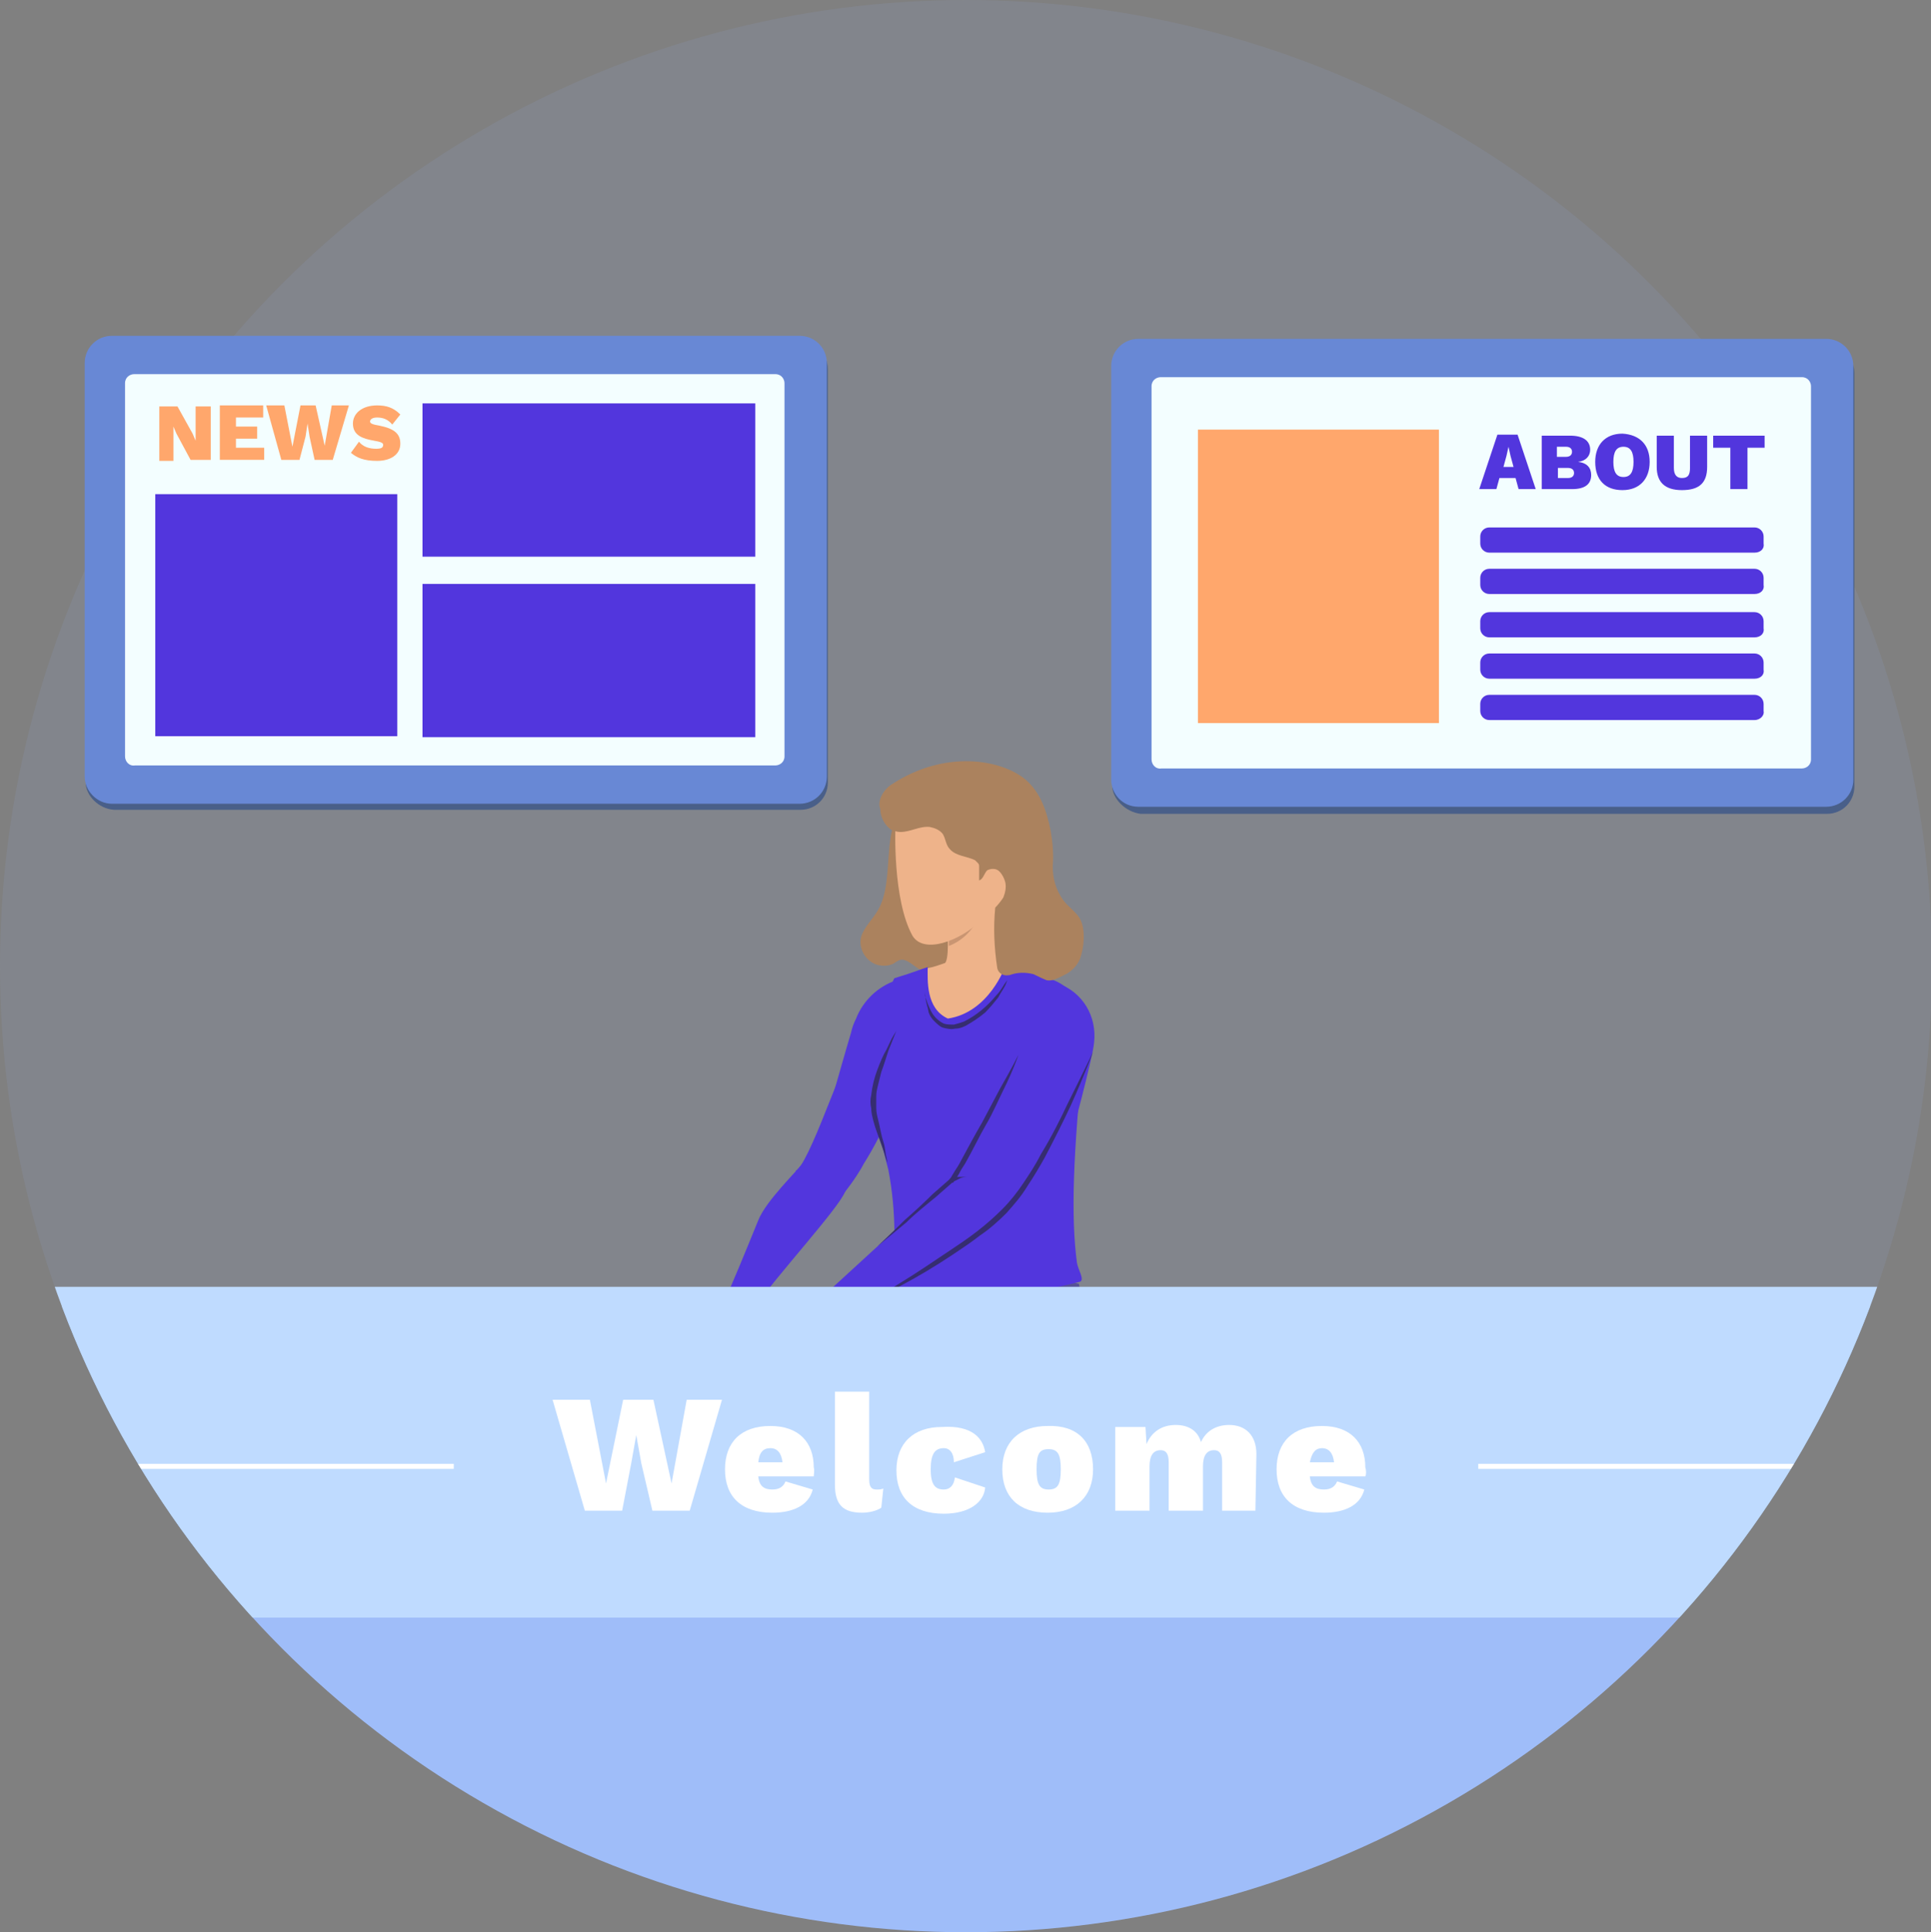 <?xml version="1.0" encoding="utf-8"?>
<!-- Generator: Adobe Illustrator 27.5.0, SVG Export Plug-In . SVG Version: 6.00 Build 0)  -->
<svg version="1.1" id="Calque_1" xmlns="http://www.w3.org/2000/svg" xmlns:xlink="http://www.w3.org/1999/xlink" x="0px" y="0px"
	 viewBox="0 0 191.5 191.6" style="enable-background:new 0 0 191.5 191.6;" xml:space="preserve">
<rect x="0" y="0" width="191.5" height="191.6" fill="#808080" stroke="none"/>
<style type="text/css">
	
		.st0{opacity:0.1;clip-path:url(#SVGID_00000074437262170627972660000016384045722353737373_);fill:#99B4FF;enable-background:new    ;}
	.st1{clip-path:url(#SVGID_00000136395739441445486190000012061652991949977498_);}
	.st2{fill:#565196;}
	.st3{fill:#FFD1AB;}
	.st4{fill:#45437A;}
	.st5{fill:#5236DD;}
	.st6{fill:#AB825E;}
	.st7{fill:#EEB38A;}
	.st8{fill:#C99572;}
	.st9{fill:#362D70;}
	.st10{clip-path:url(#SVGID_00000136395739441445486190000012061652991949977498_);fill:#9FBDF9;}
	.st11{clip-path:url(#SVGID_00000136395739441445486190000012061652991949977498_);fill:#BFDBFF;}
	.st12{fill:#FFFFFF;}
	
		.st13{clip-path:url(#SVGID_00000136395739441445486190000012061652991949977498_);fill:none;stroke:#FFFFFF;stroke-width:0.5;stroke-miterlimit:10;}
	.st14{fill:#495F89;}
	.st15{fill:#6888D5;}
	.st16{fill:#F3FEFF;}
	.st17{fill:#FFA76C;}
</style>
<g>
	<g>
		<defs>
			<circle id="SVGID_1_" cx="95.8" cy="95.8" r="95.8"/>
		</defs>
		<clipPath id="SVGID_00000060029739535805549380000015071070953151232401_">
			<use xlink:href="#SVGID_1_"  style="overflow:visible;"/>
		</clipPath>
		
			<rect id="Rectangle_1024" x="-11.6" y="-10.4" style="opacity:0.1;clip-path:url(#SVGID_00000060029739535805549380000015071070953151232401_);fill:#99B4FF;enable-background:new    ;" width="215.8" height="212.5"/>
	</g>
	<g>
		<defs>
			<circle id="SVGID_00000013885022402279530320000016247122490266262970_" cx="95.8" cy="95.8" r="95.8"/>
		</defs>
		<clipPath id="SVGID_00000058588952386686085820000002063116995710492047_">
			<use xlink:href="#SVGID_00000013885022402279530320000016247122490266262970_"  style="overflow:visible;"/>
		</clipPath>
		<g id="Groupe_1702" style="clip-path:url(#SVGID_00000058588952386686085820000002063116995710492047_);">
			<g id="Groupe_1701">
				<path id="Tracé_3907" class="st2" d="M101.9,182.9c0.1,2.5-0.6,8.1,0.8,8c1.4,0,2.3-2.8,2.5-4.5c0.3-1.9,0.8-3.7,0.5-4.8
					c-0.2-0.5-0.6-1-1.1-1.1c-0.7-0.2-1.4,0-1.9,0.6"/>
				<path id="Tracé_3908" class="st2" d="M91.5,172.2c0.1,2.5-0.1,8.2,1.3,8.2c1.4,0,2.6-3,2.4-4.7c-0.2-2.1,0.9-3.5,0.6-4.6
					c-0.1-0.5-0.6-1-1.1-1.1c-0.7-0.2-1.4,0-1.9,0.6"/>
				<path id="Tracé_3909" class="st3" d="M84.1,156.2c2.5,5.9,7.3,14.8,7.5,16.7c0.1,0.7,0.2,3.9,1,3.9c0.5,0,1.1-0.6,1.4-2.2
					c0.2-1.1,0.9-2.8,0.6-3.7c-0.1-0.4-0.4-0.4-0.6-0.6c-0.3-0.4-0.5-0.9-0.6-1.5c-0.1-1-0.2-1.9-0.3-2.5c-0.6-4.7-1.2-9.4-1.2-9.4
					L84.1,156.2z"/>
				<path id="Tracé_3910" class="st3" d="M94,166.7c2.5,5.9,7,14.7,7.6,16.5c0.2,0.6,0.4,1.3,0.4,1.9c0.1,1.3,0.1,2.5,0.6,2.5
					c0.5,0,1.3-0.9,1.6-2.5c0.2-1.2,0.6-2.9,0.2-3.8c-0.1-0.4-0.4-0.4-0.6-0.6c-0.3-0.4-0.5-0.9-0.6-1.5c-0.1-1-0.2-1.9-0.3-2.5
					c-0.6-4.7-1.2-9.4-1.2-9.4L94,166.7z"/>
				<path id="Tracé_3911" class="st2" d="M80.5,169c5.3-1,8.5,2.1,12.7,1c7.7-2.1,9.1-2,9.1-2c-0.6-3.3-1.3-6.5-2.2-9.7
					c-2.3-7.7,1.9-8.8,3.8-10.4c1.9-1.6,6.1-3.2,6.3-7.3c0.3-4.1-1.7-8.4-1.9-8.7c-0.1-0.3-0.3-0.6-0.4-0.9
					c-0.4-1.2-0.7-2.4-0.9-3.7l-2.2-0.5c0,0-16.5-1.8-16.5,0c0,0.8-0.2,1.7-0.4,2.5c-0.4,1.4-1.1,2.6-2.2,3.4
					c-2.4,1.9-6.8,5.8-7.5,7.8C76.4,145.6,82.1,160.3,80.5,169z"/>
				<path id="Tracé_3912" class="st4" d="M94.3,138.3c-0.9,0.8-1.7,1.7-2.4,2.6c-1.1,1.2-1.9,2.7-2.5,4.2c-0.1,0.4-0.2,0.9-0.3,1.3
					c0,0.5,0,0.9,0,1.4c0.1,1,0.2,1.9,0.4,2.9c0.2,1,0.4,1.9,0.6,2.8c0.2,0.9,0.4,1.9,0.7,2.7c0.5,1.8,0.9,3.4,1.2,4.9
					c0.4,1.4,0.6,2.6,0.7,3.5c0.2,0.8,0.2,1.3,0.2,1.3l-0.3-1.3c-0.2-0.8-0.6-2-1-3.4c-0.4-1.4-0.9-3-1.4-4.8
					c-0.2-0.9-0.5-1.8-0.7-2.8c-0.3-0.9-0.5-1.9-0.7-2.9c-0.2-1-0.3-2-0.4-2.9c0-0.5,0-1,0-1.5c0.1-0.5,0.2-1,0.3-1.4
					c0.3-0.8,0.8-1.6,1.3-2.4c0.5-0.7,1-1.3,1.5-1.9C92.4,139.9,93.3,139,94.3,138.3c0.6-0.6,1-0.9,1-0.9S94.9,137.8,94.3,138.3z"/>
				<g id="Groupe_1700">
					<path id="Tracé_3915" class="st5" d="M82,109.9c1.3-3.2,2.7-6.9,3.4-8.5c0.4-1.2,1.3-2.2,2.5-2.7c2.1,0.9,2.6,3.4,2.2,5.6
						c-0.8,4-2.3,7.7-4.5,11.2c0,0.1-0.1,0.1-0.1,0.2c-0.7,1.2-1.5,2.3-2.4,3.3c-0.2,0.3-0.5,0.5-0.8,0.7c-0.6,0.3-1.2,0.2-1.7-0.2
						c-0.1-1.3-0.7-2.5-1.7-3.4C79.5,115.9,80.7,113.2,82,109.9z"/>
					<path id="Tracé_3916" class="st5" d="M91.2,104.9c0.3,0.5,0.4,1.1,0.4,1.7c-0.1,0.4-0.3,0.8-0.6,1.2c-0.3,0.4-0.6,0.9-0.9,1.3
						c-0.1,0.2-0.3,0.4-0.5,0.5c-0.2,0.1-0.3,0.1-0.5,0.2c-1.1,0.2-2.2,0.2-3.2-0.1c-1.2-0.3-2.3,0-3.4-0.7c0.6-2.1,1.3-4.6,1.9-6.6
						c0.1-0.5,0.3-1,0.5-1.4c0.7-1.8,2.2-3.2,4-3.8"/>
					<path id="Tracé_3917" class="st6" d="M92.3,81.5c1.4,0.5,2.1,2.1,2.5,3.6c0.9,2.9,1.6,6,0.6,8.9c-0.3,1.1-1,2-2,2.4
						c-0.8,0.2-1.7,0.1-2.4-0.4c-0.6-0.4-1.2-1-1.8-0.8c-0.2,0.1-0.4,0.2-0.5,0.3c-0.5,0.3-1.1,0.3-1.6,0.2c-1.2-0.3-2-1.6-1.7-2.8
						c0.3-1,1.2-1.8,1.7-2.7c1.3-2.3,0.7-5.7,1.5-8.4"/>
					<path id="Tracé_3918" class="st5" d="M71.8,129.1c0.7-1.5,2.1-4.9,3.4-8.1c0.8-2,3.9-4.9,4.6-5.9c0.1,0,1.2,0,2.6,0.2
						c0.3,0.1,0.7,0.2,1,0.3c0.5,0.3,0.8,1,0.7,1.6c0,0.4-0.1,0.7-0.3,1c-0.8,1.8-6.1,7.5-9.6,12.2L71.8,129.1z"/>
					<path id="Tracé_3919" class="st7" d="M92,96c0.6-0.1,1.1-0.3,1.7-0.5c0.2-0.1,0.3-0.9,0.3-1.7c0-0.6,0-1.1,0-1.1l2.4-1.5
						l2.7-1.7c0,0-0.2,5.2-0.2,5.8s5.2,2.2,5.2,2.2l-5,2.8l-7.3,1.1L92,96z"/>
					<path id="Tracé_3920" class="st8" d="M94.1,92.7l2.4-1.5l0.5-0.1c-0.6,1.2-1.6,2.2-2.9,2.7C94.1,93.3,94.1,92.7,94.1,92.7z"/>
					<path id="Tracé_3924" class="st5" d="M86.9,111.2c-0.2-0.9-0.3-1.9-0.3-2.9c0-1.9,0.4-3.8,1-5.6c1-2.9,0.5-4.8,1.1-5.7
						c2.3-0.7,2.6-0.9,3.3-1.1c0,1.3-0.2,4.1,2,5.1c4.1-0.6,5.7-5.2,5.7-5.2c1.6,0.3,3.2,0.8,4.8,1.4c0.8,0.3,1.5,0.9,2.1,1.5
						c0.3,0.3,1.3,1.3,0.9,5.2c-1.1,10.5-1.3,16.8-0.7,21.3c0.1,0.7,0.8,1.7,0.3,1.9c-6.1,1.6-12.4,1.8-18.6,0.5
						c-0.2,0-0.9,0-0.4-1.2c0.4-1.3,0.6-2.6,0.6-4c0-2.2-0.2-4.3-0.6-6.4C87.7,114.5,87.3,112.8,86.9,111.2z"/>
					<path id="Tracé_3925" class="st7" d="M92.9,81c0,0,8.9,3.5,9,3.9c0,0.4,1.6,6.3-4.5,6.3c-2.3,2.2-5.8,3.4-6.9,1.6
						C88.5,89.2,88.8,82,88.8,82L92.9,81z"/>
					<path id="Tracé_3927" class="st6" d="M88.4,77.8c5.3-3.5,10.9-2.5,13.3-0.5c1.5,1.3,2.1,3.1,2.5,5.1c0.2,1.2,0.3,2.3,0.2,3.5
						c0,1.2,0.3,2.3,1,3.3c0.5,0.7,1.3,1.2,1.7,1.9c0.6,1.1,0.4,2.9,0,4c-0.3,0.7-0.9,1.3-1.6,1.6l-0.4,0.2
						c-0.4,0.2-0.9,0.4-1.3,0.3c-0.5-0.2-0.9-0.4-1.3-0.6c-0.8-0.2-1.6-0.2-2.4,0.1l0,0h-0.1c-0.5,0.1-1-0.2-1.1-0.7
						c-0.3-2-0.4-4-0.2-6c0.3-0.3,0.6-0.7,0.8-1c0.2-0.5,0.3-1,0.2-1.5c-0.1-0.4-0.3-0.8-0.6-1.1c-0.3-0.3-0.8-0.3-1.2-0.1
						c-0.3,0.3-0.4,0.9-0.8,1c0-0.4,0-0.9,0-1.3c0-0.2,0-0.3-0.1-0.4c-0.1-0.1-0.2-0.2-0.3-0.3c-0.8-0.4-1.9-0.4-2.5-1.1
						c-0.4-0.4-0.4-1-0.7-1.5c-0.3-0.4-0.8-0.6-1.3-0.7c-1-0.1-1.9,0.5-2.9,0.5c-0.3,0-0.6-0.1-0.9-0.2c-0.7-0.5-1.1-1.3-1.1-2.1
						C87,79.5,87.5,78.4,88.4,77.8z"/>
					<g id="Groupe_1698">
						<path id="Tracé_3928" class="st3" d="M96.9,122.5c1-0.3,7.2-7.6,8.9-16.9c0.4-2.2-0.1-4.7-2.2-5.6c-1.2,0.5-2.1,1.5-2.5,2.7
							c-1.4,3.3-5.9,13.2-6.5,14.7C94.7,117.4,98.1,119.2,96.9,122.5z"/>
						<path id="Tracé_3929" class="st3" d="M76,133.8c0.4-1.4,2.4-5,4.7-5.2c0.7-0.1,1.4-0.3,1.9-0.8c2.9-2.7,11.4-10.6,12.3-10.8
							c5.4,3,2.1,5.5,2.1,5.5c-1.3,1.1-8.5,4.9-13.4,8.1c-0.6,0.4-1.1,0.8-1.4,1.4l0,0C80,134.7,75.8,134.5,76,133.8z"/>
					</g>
					<g id="Groupe_1699">
						<path id="Tracé_3930" class="st5" d="M99.4,98.9l-1.3,6.1c0,0,1.5-0.9,1.4,0.3c-0.2,1.8-1.8,4.4-1.8,4.4s2.2,2.6,4.2,3.2
							c1.4,0.3,2.8,0.5,4.2,0.4c0,0,2.3-8.5,2.4-9.9c0.3-2.6-1.1-5-3.6-5.9L99.4,98.9z"/>
					</g>
				</g>
				<path id="Tracé_3931" class="st4" d="M81.6,151.9c0.2,0.3,0.6,0.8,1,1.4c0.4,0.6,0.9,1.3,1.3,2c0.5,0.7,1,1.5,1.4,2.4
					c0.4,0.8,0.9,1.7,1.2,2.5c0.2,0.4,0.3,0.8,0.5,1.2c0.2,0.4,0.3,0.7,0.4,1.1c0.3,0.7,0.4,1.2,0.6,1.6c0.1,0.4,0.2,0.6,0.2,0.6
					s-0.1-0.2-0.3-0.6l-0.8-1.5c-0.6-1.2-1.5-2.9-2.4-4.5s-1.8-3.2-2.5-4.5c-0.3-0.6-0.6-1.1-0.8-1.5c-0.1-0.1-0.1-0.3-0.2-0.4
					l-0.1-0.2C81.4,151.5,81.5,151.7,81.6,151.9z"/>
				<path id="Tracé_3932" class="st5" d="M95.7,123.8c1.7-1.2,3.2-2.7,4.5-4.4c1-1.5,3.6-6.1,3.6-6.1l-6-3.5c0,0-2.9,6.6-3.1,7
					c-0.2,0.3-4.1,3.6-5.4,4.7c-1.3,1.2-7.2,6.6-7.2,6.6c0.4,0.9,1,1.8,1.8,2.4C83.8,130.5,93.8,125.2,95.7,123.8z"/>
				<path id="Tracé_3933" class="st9" d="M106.2,109.6c-0.7,1.5-1.6,3.3-2.6,5.2c-0.5,0.9-1.1,1.9-1.7,2.8c-0.6,1-1.3,1.8-2.1,2.7
					c-0.8,0.8-1.7,1.6-2.6,2.2c-0.9,0.7-1.8,1.3-2.7,1.9c-1.8,1.2-3.5,2.2-5,3c-3,1.7-5,2.7-5,2.7l1.3-0.8c0.9-0.5,2.1-1.2,3.5-2.1
					c1.5-0.9,3.1-2,4.9-3.2c0.9-0.6,1.8-1.2,2.7-1.9c0.9-0.7,1.7-1.4,2.5-2.2c0.8-0.8,1.5-1.7,2.1-2.6c0.6-0.9,1.2-1.8,1.7-2.8
					c1.1-1.8,2-3.6,2.7-5.1c1.5-3,2.5-5.1,2.5-5.1S107.6,106.5,106.2,109.6z"/>
				<path id="Tracé_3934" class="st9" d="M99.5,108.1c-0.5,1-1,2.2-1.7,3.4s-1.3,2.5-2.1,3.9c-0.2,0.3-0.4,0.6-0.6,1l-0.3,0.5
					c-0.1,0.2-0.3,0.3-0.4,0.4l-1.6,1.4c-1.1,0.9-2.1,1.7-2.9,2.5c-1.7,1.4-2.9,2.4-2.9,2.4s1.1-1,2.7-2.6c0.8-0.7,1.8-1.6,2.8-2.6
					l1.6-1.4c0.1-0.1,0.2-0.2,0.3-0.4l0.3-0.5c0.2-0.3,0.4-0.6,0.6-1c0.7-1.3,1.4-2.6,2.1-3.8l1.8-3.4c1.1-1.9,1.8-3.3,1.8-3.3
					S100.5,106.1,99.5,108.1z"/>
				<path id="Tracé_3935" class="st9" d="M88.1,104.2c-0.2,0.6-0.4,1.3-0.7,2.1c-0.1,0.4-0.2,0.8-0.3,1.2c-0.1,0.4-0.2,0.8-0.2,1.2
					c0,0.4,0,0.8,0,1.2c0,0.4,0.1,0.8,0.2,1.2c0.2,0.8,0.3,1.5,0.5,2.1s0.2,1.2,0.3,1.5c0.1,0.4,0.1,0.6,0.1,0.6l-0.2-0.6
					c-0.1-0.4-0.3-0.9-0.5-1.5s-0.5-1.3-0.7-2.1c-0.1-0.4-0.2-0.8-0.2-1.2c-0.1-0.4-0.1-0.9,0-1.3c0.1-0.9,0.3-1.7,0.6-2.5
					c0.3-0.8,0.6-1.5,0.9-2c0.3-0.6,0.5-1.1,0.7-1.4s0.3-0.5,0.3-0.5L88.1,104.2z"/>
				<path id="Tracé_3937" class="st9" d="M95.3,116.8c-0.2,0.1-0.4,0.2-0.6,0.3c-0.1,0-0.1,0.1-0.2,0.2l-0.3-0.4
					c0.1-0.1,0.2-0.1,0.3-0.1c0.2-0.1,0.4-0.1,0.7-0.1c0.3,0,0.6,0,1,0C95.9,116.7,95.6,116.7,95.3,116.8z"/>
				<path id="Tracé_3938" class="st9" d="M91.8,98.9c0.1,0.4,0.3,0.9,0.5,1.3c0.3,0.6,0.7,1,1.3,1.3c0.3,0.1,0.7,0.1,1,0.1
					c0.4-0.1,0.7-0.2,1-0.3c1.2-0.6,2.3-1.5,3.2-2.6c0.4-0.4,0.6-0.8,0.8-1.1c0.2-0.3,0.3-0.4,0.3-0.4c-0.1,0.2-0.1,0.3-0.2,0.5
					c-0.2,0.4-0.5,0.8-0.7,1.2c-0.4,0.5-0.8,1-1.3,1.5c-0.6,0.5-1.2,0.9-1.9,1.3c-0.4,0.2-0.7,0.3-1.1,0.3c-0.4,0.1-0.8,0-1.2-0.1
					c-0.3-0.1-0.6-0.4-0.9-0.7c-0.2-0.2-0.4-0.5-0.5-0.8C92,99.8,91.8,99.4,91.8,98.9c-0.1-0.2-0.1-0.4-0.1-0.5
					C91.7,98.6,91.8,98.8,91.8,98.9z"/>
			</g>
		</g>
		
			<rect x="-1.7" y="129.5" style="clip-path:url(#SVGID_00000058588952386686085820000002063116995710492047_);fill:#9FBDF9;" width="195" height="93.5"/>
		
			<rect x="-6" y="127.6" style="clip-path:url(#SVGID_00000058588952386686085820000002063116995710492047_);fill:#BFDBFF;" width="203.7" height="32.8"/>
		<g style="clip-path:url(#SVGID_00000058588952386686085820000002063116995710492047_);">
			<path class="st12" d="M61.7,149.8H58l-3.2-11h3.7l1.6,8.3l1.7-8.3h3l1.8,8.3l1.5-8.3h3.5l-3.2,11h-3.7l-1.1-4.7l-0.5-2.8h0
				l-0.5,2.8L61.7,149.8z"/>
			<path class="st12" d="M80.7,146.4h-5.5c0.1,1,0.6,1.3,1.4,1.3c0.7,0,1.1-0.3,1.3-0.8l2.7,0.8c-0.4,1.6-2,2.3-4,2.3
				c-3.1,0-4.7-1.6-4.7-4.3s1.6-4.3,4.5-4.3c2.8,0,4.3,1.6,4.3,4.1C80.8,145.8,80.7,146.2,80.7,146.4z M75.2,145h2.4
				c-0.1-0.9-0.5-1.4-1.2-1.4C75.7,143.6,75.3,144,75.2,145z"/>
			<path class="st12" d="M86.2,146.7c0,0.7,0.2,1,0.7,1c0.3,0,0.5,0,0.7-0.1l-0.2,1.9c-0.4,0.3-1.2,0.5-1.9,0.5
				c-1.9,0-2.7-0.8-2.7-2.8v-9.2h3.4V146.7z"/>
			<path class="st12" d="M97.7,144l-3.1,1c0-0.9-0.4-1.4-1-1.4c-0.9,0-1.3,0.6-1.3,2.1c0,1.6,0.5,2,1.3,2c0.6,0,1-0.4,1.1-1.2l3,1
				c-0.1,1.4-1.5,2.6-4.1,2.6c-3.1,0-4.7-1.6-4.7-4.3s1.7-4.3,4.5-4.3C96.5,141.3,97.5,142.7,97.7,144z"/>
			<path class="st12" d="M108.4,145.7c0,2.7-1.7,4.3-4.5,4.3c-2.9,0-4.5-1.6-4.5-4.3s1.7-4.3,4.5-4.3
				C106.8,141.3,108.4,142.9,108.4,145.7z M102.8,145.7c0,1.5,0.3,2,1.2,2s1.2-0.5,1.2-2c0-1.5-0.3-2-1.2-2S102.8,144.1,102.8,145.7
				z"/>
			<path class="st12" d="M124.6,144.2l-0.1,5.6h-3.3V145c0-0.9-0.3-1.2-0.8-1.2c-0.7,0-1.1,0.5-1.1,1.6v4.4h-3.4V145
				c0-0.9-0.3-1.2-0.8-1.2c-0.7,0-1.1,0.5-1.1,1.6v4.4h-3.4v-8.3h3l0.1,1.7c0.5-1.2,1.5-1.9,2.9-1.9c1.3,0,2.2,0.6,2.5,1.7
				c0.5-1.1,1.5-1.7,2.8-1.7C123.5,141.3,124.6,142.3,124.6,144.2z"/>
			<path class="st12" d="M135.4,146.4h-5.5c0.1,1,0.6,1.3,1.4,1.3c0.7,0,1.1-0.3,1.3-0.8l2.7,0.8c-0.4,1.6-2,2.3-4,2.3
				c-3.1,0-4.7-1.6-4.7-4.3s1.6-4.3,4.5-4.3c2.8,0,4.3,1.6,4.3,4.1C135.5,145.8,135.5,146.2,135.4,146.4z M129.9,145h2.4
				c-0.1-0.9-0.5-1.4-1.2-1.4C130.5,143.6,130.1,144,129.9,145z"/>
		</g>
		
			<line style="clip-path:url(#SVGID_00000058588952386686085820000002063116995710492047_);fill:none;stroke:#FFFFFF;stroke-width:0.5;stroke-miterlimit:10;" x1="45" y1="145.4" x2="-6" y2="145.4"/>
		
			<line style="clip-path:url(#SVGID_00000058588952386686085820000002063116995710492047_);fill:none;stroke:#FFFFFF;stroke-width:0.5;stroke-miterlimit:10;" x1="197.6" y1="145.4" x2="146.6" y2="145.4"/>
	</g>
	<g id="Groupe_1712_00000010988810151343671400000000837981755366926754_">
		<path id="Rectangle_988_00000131353195032792914590000011853733505288602285_" class="st14" d="M8.5,77.6v-41
			c0-1.5,1.2-2.7,2.7-2.7h68.2c1.5,0,2.7,1.2,2.7,2.7v41c0,1.5-1.2,2.7-2.7,2.7H11.3C9.8,80.2,8.5,78.9,8.5,77.6z"/>
		<path id="Rectangle_989_00000057849685289667837970000011167926489735594665_" class="st15" d="M8.4,77v-41c0-1.5,1.2-2.7,2.7-2.7
			h68.2c1.5,0,2.7,1.2,2.7,2.7v41c0,1.5-1.2,2.7-2.7,2.7H11.1C9.6,79.7,8.4,78.4,8.4,77z"/>
		<path id="Rectangle_990_00000029743801799682732870000012463090354886380165_" class="st16" d="M12.4,75v-37
			c0-0.6,0.5-0.9,0.9-0.9h63.6c0.6,0,0.9,0.5,0.9,0.9v37c0,0.6-0.5,0.9-0.9,0.9H13.4C12.8,76,12.4,75.5,12.4,75z"/>
		<rect x="15.4" y="49" class="st5" width="24" height="24"/>
		<rect x="41.9" y="40" class="st5" width="33" height="15.2"/>
		<rect x="41.9" y="57.9" class="st5" width="33" height="15.2"/>
		<g>
			<path class="st17" d="M20.7,45.6h-1.8L17.5,43l-0.3-0.7h0l0,1.1v2.3h-1.4v-5.4h1.8l1.5,2.7l0.3,0.7h0l0-1.1v-2.3h1.5V45.6z"/>
			<path class="st17" d="M26.2,44.4v1.2h-4.4v-5.4h4.3v1.2h-2.7v0.9h2.1v1.2h-2.1v0.9H26.2z"/>
			<path class="st17" d="M29.7,45.6h-1.8l-1.5-5.4h1.8l0.8,4.1l0.8-4.1h1.5l0.9,4l0.7-4h1.7L33,45.6h-1.8l-0.5-2.3L30.5,42h0
				l-0.2,1.3L29.7,45.6z"/>
			<path class="st17" d="M39.7,41.1l-0.8,1c-0.4-0.5-0.9-0.7-1.5-0.7c-0.5,0-0.7,0.2-0.7,0.4c0,0.2,0.3,0.3,0.9,0.4
				c1.5,0.3,2.1,0.8,2.1,1.8c0,1.1-1,1.7-2.3,1.7s-2-0.3-2.6-0.8l0.8-1.1c0.4,0.5,1,0.7,1.7,0.7c0.5,0,0.7-0.1,0.7-0.4
				c0-0.2-0.3-0.3-0.9-0.4c-1.1-0.2-2.1-0.5-2.1-1.7c0-1,0.9-1.8,2.4-1.8C38.3,40.2,39,40.4,39.7,41.1z"/>
		</g>
	</g>
	<g id="Groupe_1712_00000041289324230055975390000007337798118211107741_">
		<path id="Rectangle_988_00000054244838612165385360000000850234919870957208_" class="st14" d="M110.3,77.9V37
			c0-1.5,1.2-2.7,2.7-2.7h68.2c1.5,0,2.7,1.2,2.7,2.7v41c0,1.5-1.2,2.7-2.7,2.7h-68.1C111.6,80.5,110.3,79.2,110.3,77.9z"/>
		<path id="Rectangle_989_00000111181444727986451040000015190346069458978953_" class="st15" d="M110.2,77.3v-41
			c0-1.5,1.2-2.7,2.7-2.7h68.2c1.5,0,2.7,1.2,2.7,2.7v41c0,1.5-1.2,2.7-2.7,2.7h-68.2C111.3,80,110.2,78.7,110.2,77.3z"/>
		<path id="Rectangle_990_00000120556521160534741710000012219117424692183994_" class="st16" d="M114.2,75.3v-37
			c0-0.6,0.5-0.9,0.9-0.9h63.6c0.6,0,0.9,0.5,0.9,0.9v37c0,0.6-0.5,0.9-0.9,0.9h-63.5C114.6,76.3,114.2,75.8,114.2,75.3z"/>
		<path class="st5" d="M174,58.9h-26.3c-0.5,0-0.9-0.4-0.9-0.9v-0.7c0-0.5,0.4-0.9,0.9-0.9H174c0.5,0,0.9,0.4,0.9,0.9V58
			C175,58.5,174.6,58.9,174,58.9z"/>
		<path class="st5" d="M174,54.8h-26.3c-0.5,0-0.9-0.4-0.9-0.9v-0.7c0-0.5,0.4-0.9,0.9-0.9H174c0.5,0,0.9,0.4,0.9,0.9v0.7
			C175,54.4,174.6,54.8,174,54.8z"/>
		<path class="st5" d="M174,63.2h-26.3c-0.5,0-0.9-0.4-0.9-0.9v-0.7c0-0.5,0.4-0.9,0.9-0.9H174c0.5,0,0.9,0.4,0.9,0.9v0.7
			C175,62.8,174.6,63.2,174,63.2z"/>
		<path class="st5" d="M174,67.3h-26.3c-0.5,0-0.9-0.4-0.9-0.9v-0.7c0-0.5,0.4-0.9,0.9-0.9H174c0.5,0,0.9,0.4,0.9,0.9v0.7
			C175,66.9,174.6,67.3,174,67.3z"/>
		<path class="st5" d="M174,71.4h-26.3c-0.5,0-0.9-0.4-0.9-0.9v-0.7c0-0.5,0.4-0.9,0.9-0.9H174c0.5,0,0.9,0.4,0.9,0.9v0.7
			C175,70.9,174.6,71.4,174,71.4z"/>
		<g>
			<path class="st5" d="M150.3,47.4h-1.6l-0.3,1.1h-1.7l1.8-5.4h2l1.8,5.4h-1.7L150.3,47.4z M150.1,46.3l-0.3-1.1l-0.2-0.9h0
				l-0.2,0.9l-0.3,1.1H150.1z"/>
			<path class="st5" d="M152.8,43.2h2.9c1.3,0,2,0.5,2,1.4c0,0.6-0.4,1.1-1.2,1.2v0c0.9,0.1,1.3,0.6,1.3,1.3c0,0.9-0.6,1.4-1.9,1.4
				h-3V43.2z M155.3,45.3c0.4,0,0.6-0.2,0.6-0.5c0-0.3-0.2-0.5-0.6-0.5h-0.9v1H155.3z M155.5,47.4c0.4,0,0.6-0.2,0.6-0.5
				c0-0.3-0.2-0.5-0.6-0.5h-1v1H155.5z"/>
			<path class="st5" d="M163.6,45.8c0,1.7-1,2.8-2.7,2.8c-1.7,0-2.7-1-2.7-2.8c0-1.7,1-2.8,2.7-2.8
				C162.6,43.1,163.6,44.1,163.6,45.8z M160,45.8c0,1,0.3,1.5,1,1.5c0.7,0,1-0.5,1-1.5s-0.3-1.5-1-1.5C160.3,44.3,160,44.8,160,45.8
				z"/>
			<path class="st5" d="M169.3,46.3c0,1.6-0.8,2.3-2.5,2.3c-1.7,0-2.5-0.8-2.5-2.3v-3.1h1.7v3.2c0,0.7,0.3,1,0.8,1
				c0.6,0,0.8-0.3,0.8-1v-3.2h1.7V46.3z"/>
			<path class="st5" d="M175,44.4h-1.7v4.1h-1.7v-4.1h-1.7v-1.2h5.1V44.4z"/>
		</g>
		<rect x="118.8" y="42.6" class="st17" width="23.9" height="29.1"/>
	</g>
</g>
</svg>

